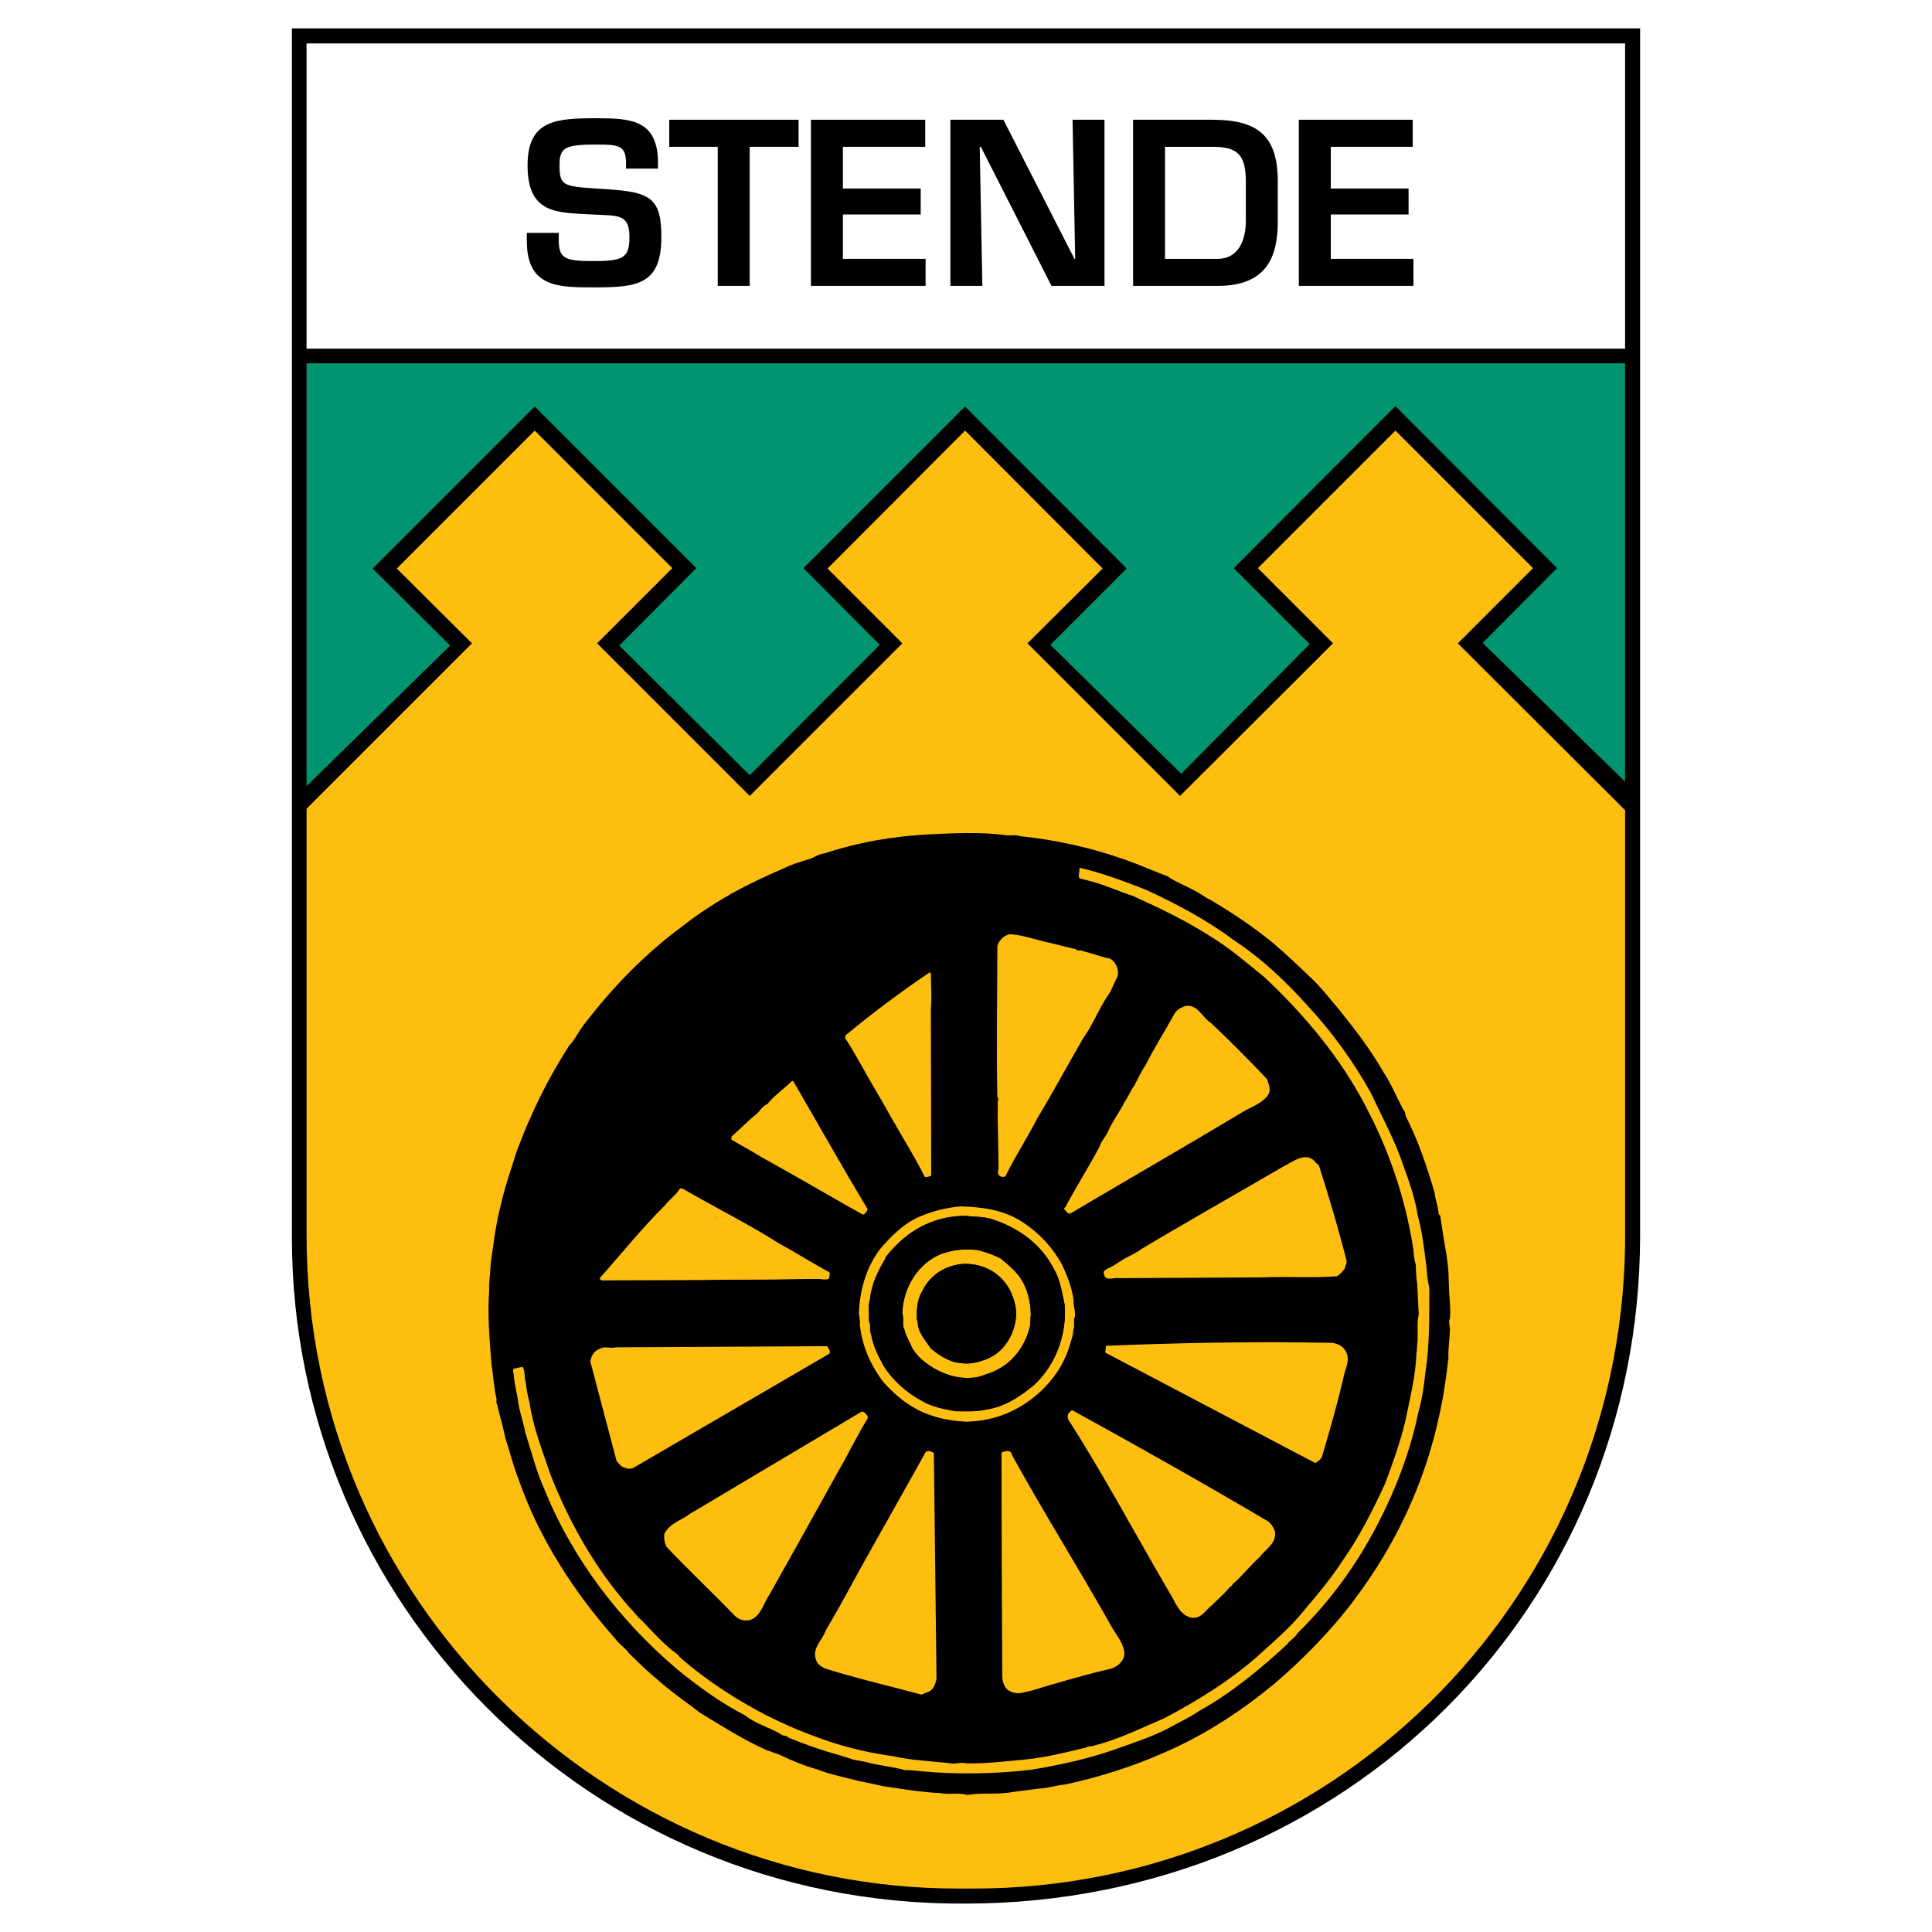 <?xml version="1.0" encoding="utf-8"?>
<!-- Generator: Adobe Illustrator 13.0.0, SVG Export Plug-In . SVG Version: 6.00 Build 14948)  -->
<!DOCTYPE svg PUBLIC "-//W3C//DTD SVG 1.0//EN" "http://www.w3.org/TR/2001/REC-SVG-20010904/DTD/svg10.dtd">
<svg version="1.0" id="Layer_1" xmlns="http://www.w3.org/2000/svg" xmlns:xlink="http://www.w3.org/1999/xlink" x="0px" y="0px"
	 width="192.756px" height="192.756px" viewBox="0 0 192.756 192.756" enable-background="new 0 0 192.756 192.756"
	 xml:space="preserve">
<g>
	<polygon fill-rule="evenodd" clip-rule="evenodd" fill="#FFFFFF" points="0,0 192.756,0 192.756,192.756 0,192.756 0,0 	"/>
	<path fill-rule="evenodd" clip-rule="evenodd" d="M163.634,2.834v120.412c0,37.014-29.325,66.676-67.35,66.676
		c-37.612,0.225-67.162-30.15-67.162-66.451V2.834H163.634L163.634,2.834z"/>
	<polygon fill-rule="evenodd" clip-rule="evenodd" points="162.134,4.334 162.134,123.246 162.059,126.621 161.834,129.959 
		161.422,133.221 160.858,136.447 160.109,139.596 159.246,142.709 158.234,145.746 157.108,148.709 155.797,151.596 
		154.371,154.408 152.797,157.146 151.109,159.771 149.309,162.322 147.396,164.797 145.334,167.158 143.159,169.408 
		140.909,171.584 138.547,173.609 136.071,175.559 133.484,177.359 130.821,179.047 128.047,180.621 125.196,182.047 
		122.271,183.359 119.271,184.521 116.196,185.533 113.047,186.396 109.821,187.109 106.521,187.709 103.146,188.121 
		99.734,188.346 96.284,188.459 92.834,188.383 89.459,188.158 86.159,187.746 82.896,187.184 79.709,186.434 76.559,185.57 
		73.484,184.559 70.484,183.359 67.597,182.084 64.747,180.621 62.009,179.047 59.347,177.359 56.76,175.521 54.284,173.57 
		51.922,171.508 49.634,169.334 47.497,167.084 45.435,164.721 43.484,162.246 41.685,159.695 39.997,157.033 38.422,154.297 
		36.997,151.484 35.685,148.635 34.522,145.672 33.51,142.672 32.609,139.596 31.897,136.447 31.334,133.297 30.922,130.072 
		30.66,126.771 30.584,123.471 30.584,4.334 162.134,4.334 	"/>
	<polygon fill-rule="evenodd" clip-rule="evenodd" fill="#FFFFFF" points="30.584,34.785 162.134,34.785 162.134,4.334 
		30.584,4.334 30.584,34.785 	"/>
	<path fill-rule="evenodd" clip-rule="evenodd" d="M52.56,23.234v0.788c0,4.762,3.262,4.65,6.938,4.65
		c4.275,0,6.487-0.413,6.487-5.062c0-4.237-1.388-4.5-6.487-4.8c-3.263-0.225-3.675-0.263-3.675-2.325
		c0-1.763,0.525-2.062,3.675-2.062c2.25,0,2.962,0.075,2.962,1.875v0.525h3.188v-0.563c0-4.35-2.775-4.462-6.15-4.462
		c-3.975,0-6.863,0.15-6.863,4.687c0,4.837,2.85,4.725,6.413,4.913c2.475,0.15,3.75-0.15,3.75,2.212c0,1.913-0.413,2.438-3.3,2.438
		c-2.925,0-3.75-0.112-3.75-2.025v-0.788H52.56L52.56,23.234z"/>
	<polygon fill-rule="evenodd" clip-rule="evenodd" points="74.797,14.647 79.672,14.647 79.672,11.947 66.772,11.947 66.772,14.647 
		71.609,14.647 71.609,28.522 74.797,28.522 74.797,14.647 	"/>
	<polygon fill-rule="evenodd" clip-rule="evenodd" points="84.097,14.647 92.309,14.647 92.309,11.947 80.909,11.947 80.909,28.522 
		92.347,28.522 92.347,25.822 84.097,25.822 84.097,21.397 91.859,21.397 91.859,18.81 84.097,18.81 84.097,14.647 	"/>
	<polygon fill-rule="evenodd" clip-rule="evenodd" points="107.271,25.822 107.196,25.822 100.109,11.947 94.822,11.947 
		94.822,28.522 98.01,28.522 97.747,14.647 97.859,14.647 104.909,28.522 110.196,28.522 110.196,11.947 107.01,11.947 
		107.271,25.822 	"/>
	<path fill-rule="evenodd" clip-rule="evenodd" d="M113.047,28.522h8.438c5.024,0,6-3.038,6-6.487v-3.938
		c0-4.5-1.95-6.149-6.525-6.149h-7.912V28.522L113.047,28.522z M116.234,25.822V14.647h4.725c2.438,0,3.338,0.712,3.338,3.45v3.938
		c0,1.837-0.676,3.787-2.812,3.787H116.234L116.234,25.822z"/>
	<polygon fill-rule="evenodd" clip-rule="evenodd" points="132.771,14.647 140.946,14.647 140.946,11.947 129.584,11.947 
		129.584,28.522 141.021,28.522 141.021,25.822 132.771,25.822 132.771,21.397 140.534,21.397 140.534,18.81 132.771,18.81 
		132.771,14.647 	"/>
	<path fill-rule="evenodd" clip-rule="evenodd" fill="#FEBE10" d="M110.01,56.722l-7.5,7.462l15.225,15.225l15.262-15.225
		l-7.499-7.5l13.725-13.725l13.725,13.725l-7.5,7.5l16.688,16.65c0,14.888,0,28.463,0,43.312
		c-0.487,36.074-29.737,64.35-65.137,64.275h-1.462c-35.137,0-64.95-28.65-64.95-65.176V80.684l16.5-16.5l-7.5-7.462l13.763-13.762
		l13.725,13.725l-7.5,7.5l15.225,15.225l15.225-15.225l-7.462-7.462l13.725-13.762L110.01,56.722L110.01,56.722z"/>
	<path fill-rule="evenodd" clip-rule="evenodd" fill="#009470" d="M162.134,36.247v41.737l-14.212-13.837l7.425-7.463
		l-16.125-16.162l-16.125,16.162l7.575,7.575l-12.825,12.938l-13.05-12.863l7.612-7.612L96.284,40.56L80.159,56.684l7.613,7.65
		L74.797,77.347L61.785,64.409l7.687-7.725L53.347,40.56L37.185,56.722l7.725,7.688L30.584,78.434V36.247
		C81.697,36.247,110.984,36.247,162.134,36.247L162.134,36.247z"/>
	<path fill-rule="evenodd" clip-rule="evenodd" d="M98.834,121.596c2.7,0.826,5.101,2.551,6.338,5.062
		c0.6,1.014,0.787,2.289,1.05,3.525c0.225,3-0.9,5.963-3,7.951c-1.425,1.199-3,2.25-4.912,2.512c-0.938,0.225-1.988,0.15-3,0.15
		c-1.088-0.225-2.325-0.412-3.3-1.014c-1.575-0.824-2.962-2.1-3.862-3.523c-0.525-0.977-1.05-1.988-1.237-3.15
		c-0.225-0.412,0.037-0.938-0.225-1.312c0.075-0.676-0.113-1.537,0.112-2.176c0.15-1.5,0.788-2.812,1.538-4.049v-0.113
		c1.2-1.537,2.737-2.85,4.575-3.525c1.013-0.412,2.175-0.6,3.3-0.637C97.072,121.408,98.047,121.371,98.834,121.596L98.834,121.596z
		 M100.821,128.834c0.301,0.676,0.563,1.426,0.563,2.287c-0.075,1.951-1.2,3.787-2.926,4.463c-0.75,0.301-1.462,0.488-2.25,0.449
		l-0.9-0.111c-0.9-0.264-1.688-0.75-2.438-1.389c-0.525-0.787-1.312-1.611-1.312-2.662l-0.075-0.188
		c-0.038-0.975,0-1.986,0.487-2.775c0.75-1.648,2.325-2.699,4.2-2.812C98.234,126.059,99.922,127.072,100.821,128.834
		L100.821,128.834z M97.784,124.783c0.75,0.188,1.388,0.451,2.025,0.75c0.6,0.488,1.237,1.014,1.725,1.613
		c0.9,1.088,1.312,2.625,1.312,4.088c-0.075,0.338,0,0.824-0.112,1.199c-0.525,2.1-1.95,3.826-3.938,4.537l-1.05,0.375
		c-1.688,0.375-3.3-0.074-4.688-0.898c-0.862-0.562-1.538-1.088-2.1-2.025c-0.188-0.6-0.6-1.088-0.713-1.764l-0.037-0.037
		c-0.225-0.525,0-1.088-0.188-1.574c0.075-2.588,1.575-5.025,3.937-5.963c0.675-0.225,1.463-0.412,2.213-0.412
		C96.697,124.672,97.297,124.635,97.784,124.783L97.784,124.783z"/>
	<path fill-rule="evenodd" clip-rule="evenodd" d="M71.534,121.408c0.075,0.039,0,0.076-0.037,0.076v-0.076
		C71.534,121.408,71.534,121.447,71.534,121.408L71.534,121.408z"/>
	<path fill-rule="evenodd" clip-rule="evenodd" d="M101.76,83.421c3.6,0.375,7.124,1.163,10.425,2.325
		c1.462,0.525,2.85,1.125,4.312,1.688c0.787,0.562,1.8,0.938,2.625,1.388c0.675,0.337,1.162,0.75,1.8,1.05
		c2.138,1.275,4.2,2.663,6.075,4.2c1.274,1.087,2.475,2.212,3.637,3.336c1.051,0.938,1.987,2.176,2.888,3.227
		c1.726,2.137,3.225,4.086,4.575,6.449c0.712,1.051,1.275,2.438,1.912,3.637c0.226,0.15,0.15,0.451,0.263,0.676
		c1.2,2.363,2.1,4.988,2.851,7.574c0.074,0.75,0.375,1.389,0.412,2.176l0.149,0.113c0.188,1.312,0.413,2.662,0.638,3.975
		c0.075,0.562,0.15,1.125,0.188,1.688l0.075,2.1c0.075,0.9,0.15,1.688,0.075,2.512c-0.188,0.414,0.037,0.826,0,1.201
		c-0.038,0.975-0.188,1.836-0.15,2.775c-0.225,1.912-0.487,3.824-0.899,5.623c-1.425,6.752-4.351,12.977-8.476,18.451
		c-2.25,3.037-5.212,6.037-7.987,8.4c-3.263,2.699-6.862,5.062-10.8,6.787c-3.188,1.424-6.562,2.512-10.05,3.262
		c-0.9,0.076-1.688,0.375-2.625,0.412l-2.625,0.338c-1.538,0.301-3,0.037-4.538,0.301c-0.9-0.264-1.8,0-2.7-0.188
		c-1.65-0.076-3.15-0.301-4.8-0.562c-1.125-0.113-2.212-0.449-3.3-0.639c-1.425-0.375-2.85-0.637-4.163-1.162
		c-1.388-0.375-2.587-0.9-3.938-1.537c-0.337-0.074-0.675-0.262-1.013-0.338c-2.4-1.049-4.538-2.438-6.712-3.75
		c-1.462-1.125-3.075-2.213-4.5-3.525c-0.9-0.711-1.762-1.611-2.625-2.438c-0.412-0.561-0.975-0.898-1.387-1.461
		c-4.087-4.613-7.65-10.088-9.675-16.014c-0.525-1.312-0.825-2.662-1.275-3.975c-0.225-1.125-0.562-2.25-0.825-3.375
		c-0.15-0.188,0-0.375-0.075-0.637c-0.263-1.125-0.3-2.25-0.487-3.375c-0.188-2.438-0.413-4.912-0.225-7.426
		c-0.038-0.713,0.075-1.35,0.112-2.025c0.038-1.125,0.3-2.211,0.413-3.299c0.15-0.938,0.337-1.951,0.562-2.85
		c0.413-1.875,1.05-3.75,1.65-5.625c1.388-3.75,3.075-7.201,5.25-10.576c0.638-0.674,1.013-1.574,1.65-2.324
		c2.85-3.676,5.962-6.863,9.675-9.6c1.275-1.013,2.737-1.987,4.2-2.85c0.3-0.112,0.562-0.375,0.863-0.488
		c1.612-0.9,3.337-1.688,5.062-2.438c0.675-0.337,1.5-0.6,2.25-0.825c0.6-0.112,1.125-0.6,1.762-0.638
		c3.375-1.125,6.9-1.725,10.575-1.912c2.362-0.113,5.1-0.225,7.387,0.075C100.709,83.421,101.271,83.234,101.76,83.421
		L101.76,83.421z M102.247,122.084c1.537,1.051,2.812,2.438,3.712,4.088c0.525,1.125,0.976,2.25,1.163,3.6
		c-0.075,0.525,0.225,1.012,0.112,1.613c-0.188,0.412,0.037,0.898-0.15,1.273c0,0.602-0.263,1.164-0.412,1.764
		c-1.05,3.299-4.013,6.037-7.425,7.012c-0.976,0.264-1.838,0.375-2.851,0.412c-1.162-0.074-2.325-0.225-3.375-0.6
		c-1.875-0.562-3.525-1.838-4.838-3.299c-1.274-1.65-2.175-3.602-2.4-5.812c0.075-0.451-0.15-0.938-0.075-1.463
		c0.15-2.287,0.825-4.426,2.175-6.15c1.05-1.199,2.175-2.324,3.562-3c1.388-0.637,2.925-1.051,4.462-1.162
		C98.271,120.434,100.484,120.809,102.247,122.084L102.247,122.084z M98.834,121.596c2.7,0.826,5.101,2.551,6.338,5.062
		c0.6,1.014,0.787,2.289,1.05,3.525c0.225,3-0.9,5.963-3,7.951c-1.425,1.199-3,2.25-4.912,2.512c-0.938,0.225-1.988,0.15-3,0.15
		c-1.088-0.225-2.325-0.412-3.3-1.014c-1.575-0.824-2.962-2.1-3.862-3.523c-0.525-0.977-1.05-1.988-1.237-3.15
		c-0.225-0.412,0.037-0.938-0.225-1.312c0.075-0.676-0.113-1.537,0.112-2.176c0.15-1.5,0.788-2.812,1.538-4.049v-0.113
		c1.2-1.537,2.737-2.85,4.575-3.525c1.013-0.412,2.175-0.6,3.3-0.637C97.072,121.408,98.047,121.371,98.834,121.596L98.834,121.596z
		 M100.821,128.834c0.301,0.676,0.563,1.426,0.563,2.287c-0.075,1.951-1.2,3.787-2.926,4.463c-0.75,0.301-1.462,0.488-2.25,0.449
		l-0.9-0.111c-0.9-0.264-1.688-0.75-2.438-1.389c-0.525-0.787-1.312-1.611-1.312-2.662l-0.075-0.188
		c-0.038-0.975,0-1.986,0.487-2.775c0.75-1.648,2.325-2.699,4.2-2.812C98.234,126.059,99.922,127.072,100.821,128.834
		L100.821,128.834z M97.784,124.783c0.75,0.188,1.388,0.451,2.025,0.75c0.6,0.488,1.237,1.014,1.725,1.613
		c0.9,1.088,1.312,2.625,1.312,4.088c-0.075,0.338,0,0.824-0.112,1.199c-0.525,2.1-1.95,3.826-3.938,4.537l-1.05,0.375
		c-1.688,0.375-3.3-0.074-4.688-0.898c-0.862-0.562-1.538-1.088-2.1-2.025c-0.188-0.6-0.6-1.088-0.713-1.764l-0.037-0.037
		c-0.225-0.525,0-1.088-0.188-1.574c0.075-2.588,1.575-5.025,3.937-5.963c0.675-0.225,1.463-0.412,2.213-0.412
		C96.697,124.672,97.297,124.635,97.784,124.783L97.784,124.783z M68.122,118.596c3.225,1.875,6.487,3.488,9.637,5.477
		c1.65,0.898,3.337,1.986,4.987,2.85c0.075,0.188,0,0.412-0.037,0.637c-0.3,0.188-0.788,0.037-1.125,0.037
		c-2.025,0-4.125,0.076-6.15,0.076c-1.8,0-3.637,0-5.438,0.037c-3.225,0-6.562,0.037-9.9,0.037c-0.15-0.037-0.337-0.111-0.225-0.262
		c2.137-2.4,4.2-4.988,6.45-7.201c0.488-0.637,1.125-1.049,1.538-1.725L68.122,118.596L68.122,118.596z M79.147,107.871
		c2.4,4.125,4.875,8.551,7.387,12.713c0.038,0.225-0.15,0.375-0.262,0.525l-0.188,0.074c-3.413-1.912-6.638-3.824-10.05-5.699
		c-1.012-0.639-2.1-1.201-3.075-1.801l0.038-0.299c0.862-0.75,1.688-1.613,2.587-2.326c0.3-0.338,0.562-0.75,0.975-0.9
		c0.713-0.898,1.65-1.5,2.475-2.324L79.147,107.871L79.147,107.871z M92.872,97.071c0,1.163,0.112,2.325,0,3.563l0.037,16.648
		c-0.15,0.113-0.413,0.15-0.637,0.15c-1.05-2.1-2.288-4.049-3.45-6.111c-0.9-1.65-1.912-3.264-2.812-4.914
		c-0.6-1.012-1.05-1.912-1.688-2.812l0.038-0.299c2.625-2.176,5.475-4.312,8.362-6.263L92.872,97.071L92.872,97.071z
		 M104.422,93.997c1.013,0.225,1.95,0.487,2.925,0.712c0.188,0.225,0.487,0.038,0.713,0.188c0.899,0.225,1.762,0.562,2.7,0.75
		c0.524,0.3,0.899,1.013,0.749,1.725l-0.749,1.613c-1.088,1.5-1.613,3.111-2.7,4.611c-1.538,2.664-3.038,5.438-4.575,7.988
		c-1.013,1.988-2.213,3.787-3.15,5.738c-0.112,0.148-0.412,0.111-0.524,0.037c-0.338-0.15-0.226-0.525-0.188-0.787
		c0-2.213-0.113-4.389-0.075-6.488c-0.075-0.225,0.188-0.412-0.038-0.6c-0.112-5.1,0-10.199,0-15.113
		c0.188-0.6,0.676-1.05,1.238-1.163C102.097,93.284,103.222,93.734,104.422,93.997L104.422,93.997z M114.359,88.784
		c3,1.388,6.037,3,8.7,4.987c2.888,1.913,5.212,4.125,7.499,6.676c2.363,2.549,4.5,5.512,6.188,8.549
		c1.125,2.4,2.4,4.725,3.263,7.275c0.562,1.574,1.163,3.225,1.426,4.949c0.449,1.576,0.637,3.301,0.862,4.988
		c0.074,0.787,0.112,1.5,0.3,2.25c0,2.926,0.037,5.775-0.375,8.4c-0.15,1.387-0.338,2.736-0.713,4.049
		c-0.824,3.975-2.287,7.764-4.125,11.287c-2.1,4.014-4.688,7.576-7.949,10.764c-0.188,0.412-0.75,0.674-1.013,1.088
		c-2.625,2.438-5.625,4.912-8.812,6.674c-0.976,0.676-2.101,1.162-3.15,1.764c-1.688,0.861-3.45,1.424-5.138,2.023
		c-2.737,0.977-5.55,1.576-8.437,2.062c-3.562,0.414-7.388,0.488-10.988,0.15c-0.525-0.037-1.087-0.15-1.612-0.111
		c-1.312-0.375-2.663-0.451-3.938-0.826l-1.2-0.225l-1.312-0.412c-1.763-0.488-3.487-1.088-5.213-1.801
		c-0.112-0.188-0.375-0.15-0.562-0.225c-1.163-0.75-2.625-1.088-3.75-1.988c-2.4-1.236-4.725-2.924-6.825-4.648
		c-5.7-4.875-10.35-10.914-13.2-17.963c-0.787-1.762-1.275-3.713-1.875-5.588c-0.188-1.012-0.563-2.025-0.713-3.037
		c-0.112-0.975-0.412-1.875-0.45-2.85c-0.075-0.15-0.075-0.375,0-0.488l0.9-0.188c0.263,0.488,0.15,1.014,0.3,1.537
		c0.075,0.639,0.188,1.352,0.375,1.988c0.375,2.588,1.312,4.875,2.1,7.238c1.913,4.836,4.425,9.299,7.913,13.273
		c0.413,0.375,0.712,0.9,1.2,1.275c1.125,1.162,2.213,2.438,3.563,3.375c0.262,0.412,0.787,0.713,1.125,1.051
		c3.638,2.961,8.025,5.475,12.45,7.086c2.512,0.977,5.175,1.65,7.912,2.025c1.95,0.451,4.05,0.488,6.038,0.75
		c0.413-0.037,0.9-0.148,1.238-0.037c1.987,0.037,3.862-0.188,5.85-0.375c2.062-0.188,4.088-0.713,6.15-1.199
		c0.225-0.188,0.638-0.076,0.899-0.227c2.363-0.6,4.613-1.725,6.9-2.699c3.337-1.762,6.638-3.787,9.562-6.412
		c1.65-1.5,3.225-2.85,4.575-4.576c1.388-1.611,2.625-3.148,3.75-4.875c1.649-2.361,2.925-4.912,4.125-7.5
		c0.75-1.986,1.5-4.086,2.024-6.225c0.45-2.25,1.05-4.537,1.125-6.861c0.075-0.338,0.038-0.787,0.113-1.162
		c0.037-0.863-0.075-1.875,0.112-2.701l-0.15-3c-0.112-0.637-0.112-1.312-0.15-1.986c-0.187-0.525-0.187-1.125-0.262-1.65
		c-0.788-4.988-2.4-9.676-4.65-13.951c-2.513-4.912-6.225-9.336-10.2-13.049c-1.612-1.313-3.412-2.851-5.175-3.938
		c-2.475-1.612-5.213-2.925-7.95-4.162c-1.274-0.413-2.512-0.975-3.787-1.35l-1.537-0.413c-0.15-0.263,0.074-0.712,0-1.05
		C109.972,87.097,112.146,87.921,114.359,88.784L114.359,88.784z M82.747,135.059l-19.575,11.4c-0.413,0.188-0.9,0-1.237-0.225
		l-0.413-0.451l-2.625-9.938c0.075-0.562,0.375-1.086,0.938-1.275c0.525-0.299,1.05,0,1.612-0.148l21.075-0.113
		C82.672,134.496,82.896,134.797,82.747,135.059L82.747,135.059z M86.572,141.283v0.225c-1.087,1.764-1.913,3.525-2.962,5.326
		c-2.288,4.125-4.538,8.174-6.862,12.299c-0.6,0.863-0.825,2.139-1.95,2.514c-0.6,0.111-1.087-0.076-1.462-0.412
		c-2.175-2.287-4.613-4.539-6.825-6.9c-0.188-0.375-0.3-0.826-0.225-1.312c0.6-1.125,1.688-1.312,2.55-1.988l17.137-10.199
		C86.31,140.834,86.384,141.133,86.572,141.283L86.572,141.283z M93.172,144.959l0.262,22.5c-0.075,0.525-0.3,1.088-0.75,1.312
		l-0.75,0.299c-3.188-0.861-6.45-1.611-9.563-2.586c-0.337-0.15-0.787-0.375-0.937-0.826c-0.488-1.199,0.637-2.025,0.975-3.037
		c1.725-2.887,3.262-5.887,4.912-8.775c1.65-2.961,3.375-5.961,5.025-8.963C92.609,144.658,92.909,144.809,93.172,144.959
		L93.172,144.959z M100.972,145.184c3.226,5.85,6.75,11.438,10.05,17.324c0.487,0.789,1.125,1.539,1.163,2.514
		c-0.075,0.75-0.676,1.236-1.351,1.463c-1.95,0.449-3.787,0.975-5.737,1.537c-1.088,0.299-2.175,0.713-3.337,0.9
		c-0.45,0.037-0.825-0.076-1.2-0.301c-0.375-0.338-0.525-0.787-0.562-1.275c-0.038-7.5-0.075-14.961-0.075-22.424
		C100.297,144.734,100.896,144.621,100.972,145.184L100.972,145.184z M126.509,151.783c0.3,0.188,0.525,0.602,0.676,0.938
		c0.262,1.238-0.9,1.801-1.501,2.625c-0.975,0.863-1.725,1.875-2.699,2.701c-0.075,0.225-0.338,0.299-0.45,0.486
		c-0.525,0.6-1.013,1.014-1.575,1.576c-0.713,0.525-1.162,1.574-2.287,1.236c-1.088-0.375-1.425-1.574-1.987-2.438
		c-3.338-5.699-6.525-11.699-10.088-17.25c-0.112-0.225-0.112-0.486,0.038-0.674c0.149-0.076,0.187-0.375,0.449-0.227
		C113.571,144.322,120.097,147.996,126.509,151.783L126.509,151.783z M134.347,134.984c0.375,0.9-0.225,1.725-0.338,2.588
		c-0.6,2.549-1.312,5.062-2.062,7.574c-0.075,0.412-0.375,0.6-0.712,0.824l-20.963-11.023l0.075-0.676
		c7.312-0.301,14.888-0.449,22.2-0.301C133.371,133.934,134.084,134.309,134.347,134.984L134.347,134.984z M131.309,116.047
		c0.188,0.074,0.301,0.225,0.338,0.412c0.975,3.074,1.913,6.188,2.7,9.338c0.037,0.262-0.15,0.486-0.15,0.713
		c-0.225,0.336-0.487,0.637-0.825,0.824c-2.475,0.188-4.987,0-7.537,0.113c-4.688,0.037-9.412,0.037-14.175,0.074
		c-0.524-0.113-1.35,0.375-1.5-0.375c-0.188-0.301,0.15-0.449,0.3-0.562c0.45-0.15,0.825-0.449,1.2-0.676
		c0.675-0.486,1.575-0.787,2.25-1.312c4.575-2.736,9.375-5.438,14.062-8.174C128.946,115.934,130.409,114.734,131.309,116.047
		L131.309,116.047z M120.771,102.021c1.838,1.725,3.825,3.713,5.625,5.625c0.188,0.525,0.45,1.125,0.112,1.613
		c-0.6,0.824-1.612,1.162-2.399,1.611c-5.812,3.488-11.55,6.787-17.325,10.201c-0.3,0.074-0.375-0.264-0.6-0.414
		c-0.075-0.188,0.225-0.225,0.225-0.449c1.013-1.875,2.213-3.787,3.263-5.738c0.188-0.6,0.6-1.012,0.862-1.537
		c0.45-1.088,1.162-1.949,1.65-2.963c0.375-0.523,0.6-1.125,0.975-1.648c0.375-0.676,0.675-1.389,1.162-2.102
		c0.863-1.725,1.95-3.412,2.888-5.137c0.3-0.412,0.638-0.562,1.05-0.713C119.496,100.146,119.946,101.533,120.771,102.021
		L120.771,102.021z"/>
</g>
</svg>
